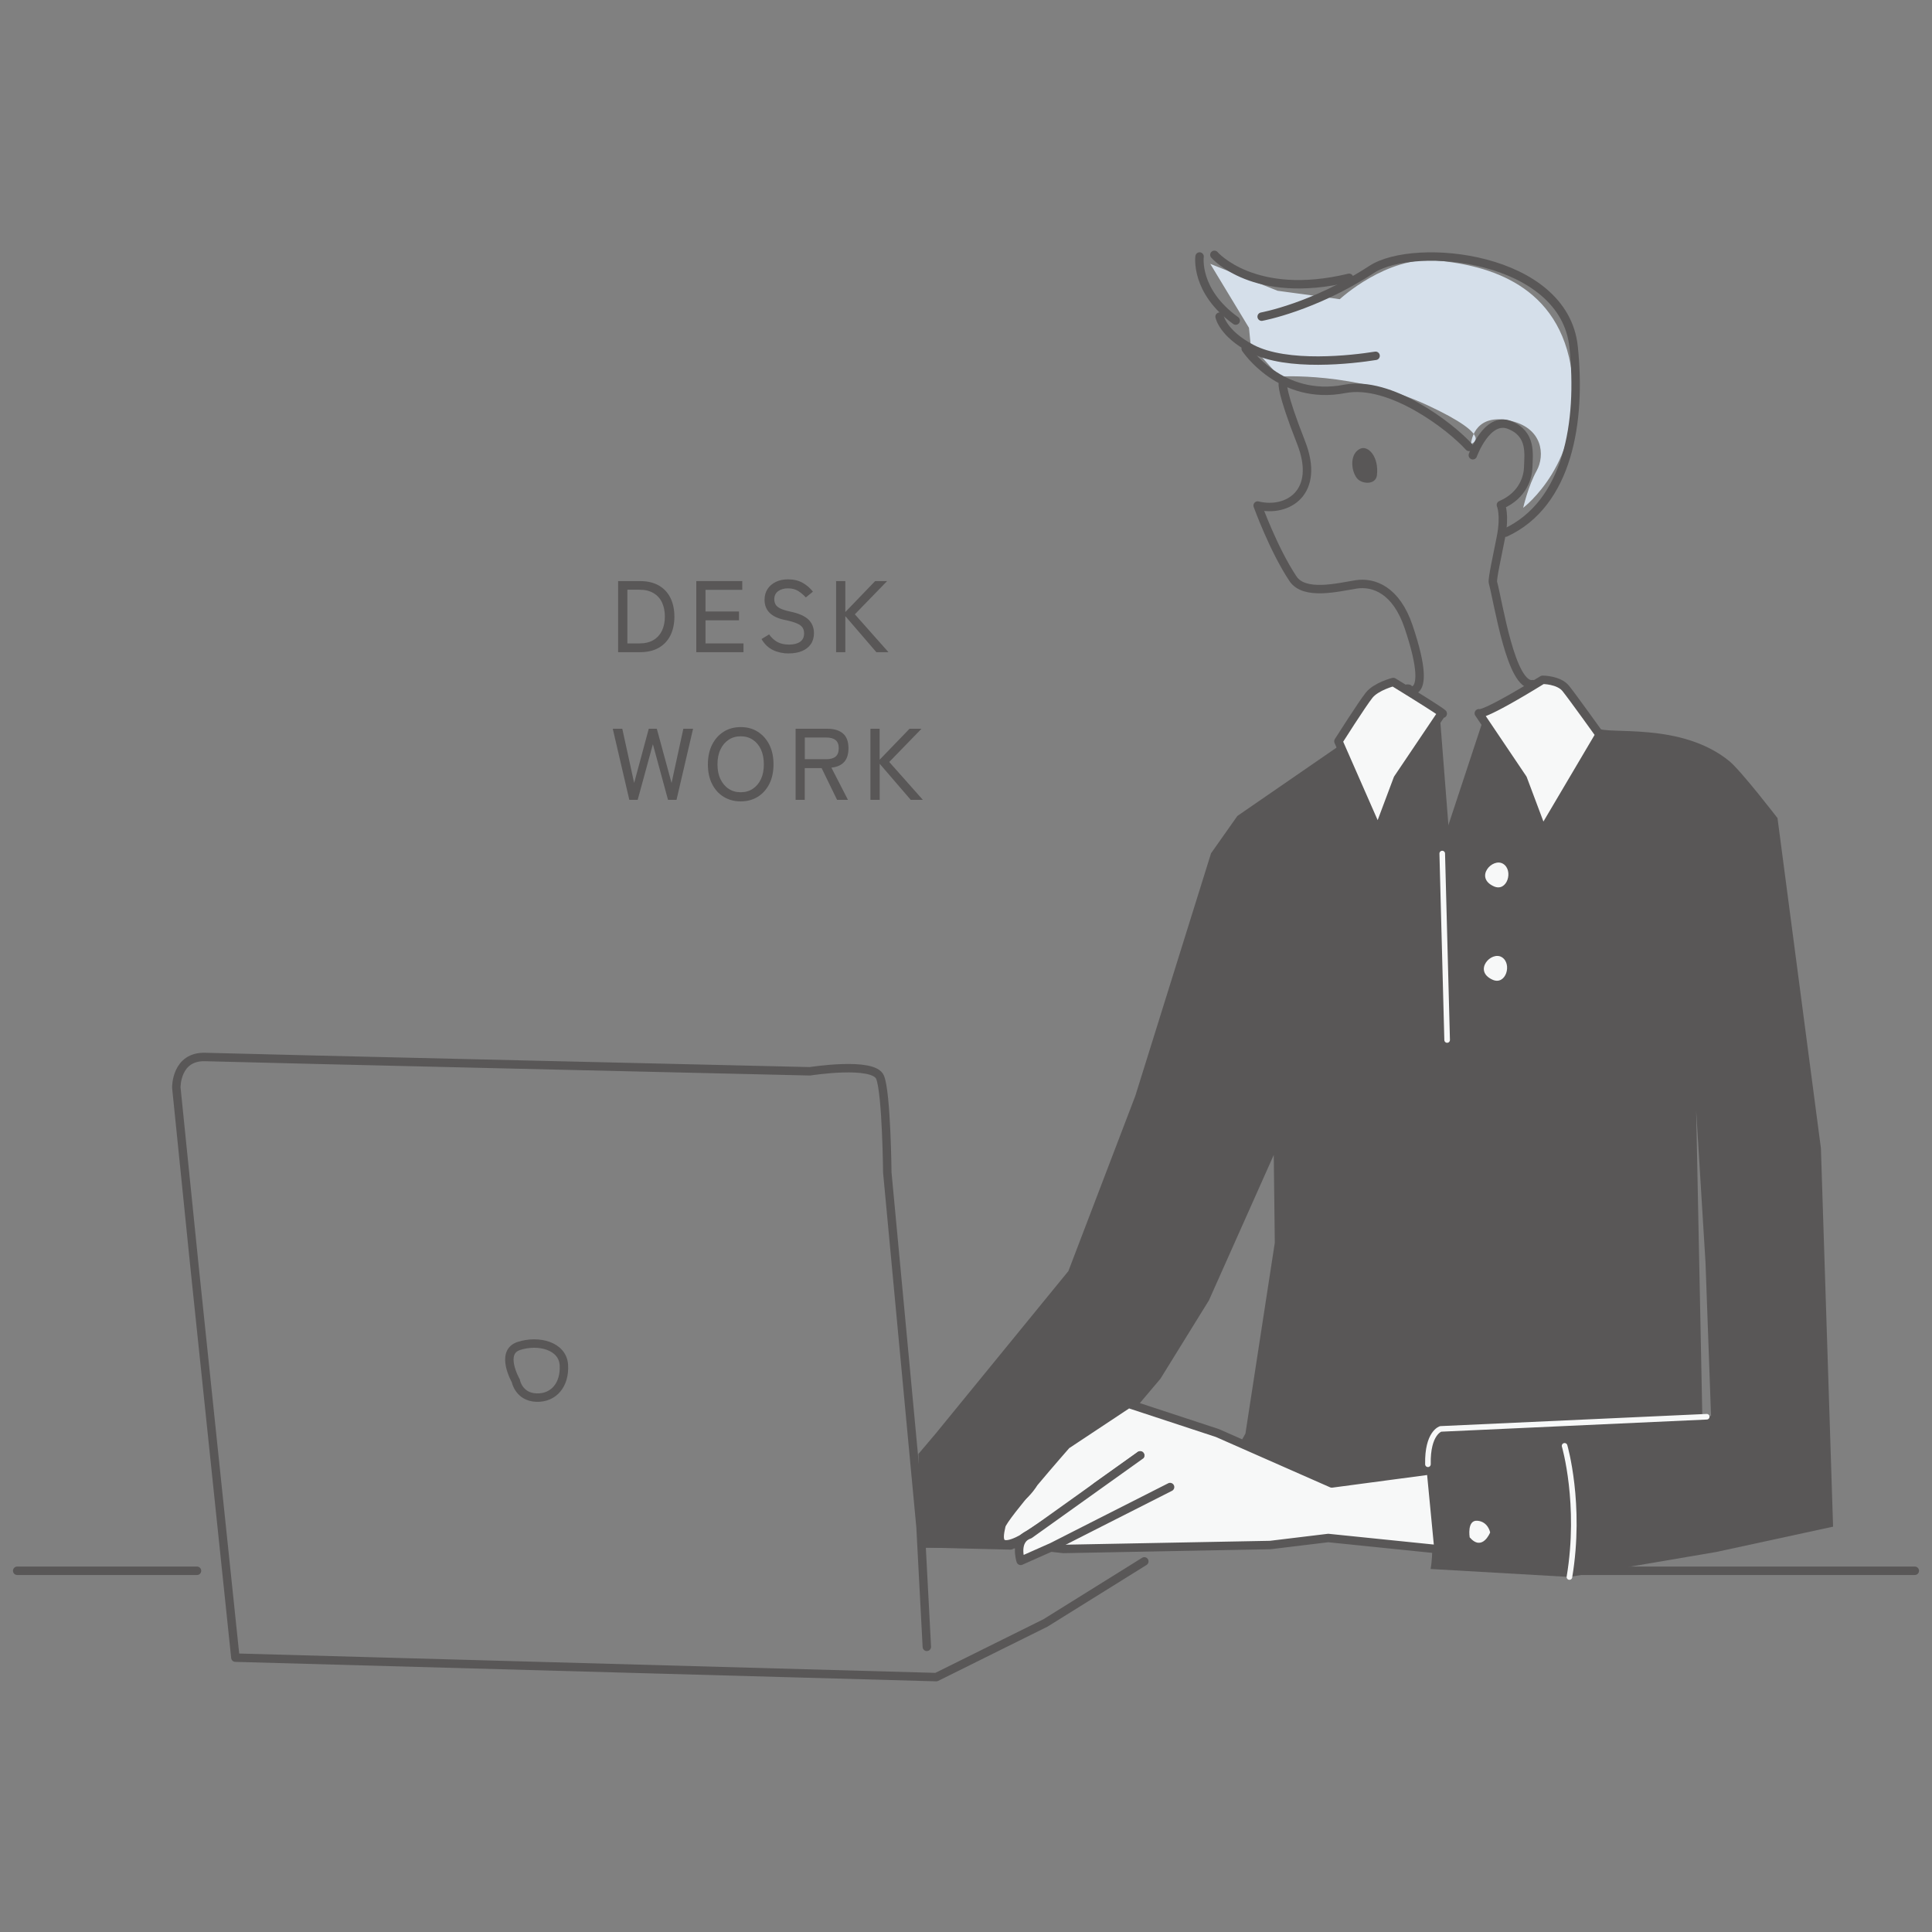 <?xml version="1.0" encoding="UTF-8"?>
<svg id="_レイヤー_1" data-name="レイヤー_1" xmlns="http://www.w3.org/2000/svg" viewBox="0 0 300 300">
  <rect x="0" y="0" width="300" height="300" fill="#808080" stroke="none"/>
  <defs>
    <style>
      .cls-1, .cls-2 {
        fill: none;
      }

      .cls-1, .cls-2, .cls-3 {
        stroke-linecap: round;
        stroke-linejoin: round;
      }

      .cls-1, .cls-3 {
        stroke: #595757;
        stroke-width: 1.31px;
      }

      .cls-4 {
        fill: #d5dfea;
      }

      .cls-5, .cls-3 {
        fill: #f7f8f8;
      }

      .cls-2 {
        stroke: #f7f8f8;
        stroke-width: .87px;
      }

      .cls-6 {
        fill: #595757;
      }
    </style>
  </defs>
  <g>
    <path class="cls-6" d="M95.98,101.27v-11.04h3.39c1.16,0,2.13.23,2.92.68.79.45,1.4,1.09,1.81,1.92s.62,1.8.62,2.92-.21,2.09-.62,2.92c-.42.83-1.02,1.47-1.81,1.92-.79.45-1.77.68-2.92.68h-3.39ZM97.42,99.91h1.86c.88,0,1.62-.18,2.2-.53.58-.35,1.02-.84,1.32-1.47.29-.62.44-1.35.44-2.17s-.15-1.56-.44-2.18c-.29-.62-.73-1.11-1.32-1.46-.58-.35-1.32-.53-2.2-.53h-1.86v8.32Z"/>
    <path class="cls-6" d="M108.12,101.27v-11.04h7.14v1.36h-5.71v3.36h5.2v1.37h-5.2v3.59h5.9v1.36h-7.33Z"/>
    <path class="cls-6" d="M122.49,101.47c-.88,0-1.7-.17-2.44-.52-.74-.35-1.34-.92-1.8-1.72l1.18-.72c.35.5.77.89,1.26,1.17.49.27,1.11.41,1.84.41s1.31-.15,1.72-.44c.41-.29.61-.72.61-1.29,0-.34-.07-.63-.22-.88-.15-.25-.44-.47-.88-.67-.44-.2-1.11-.39-2-.57-2.03-.44-3.04-1.48-3.04-3.11,0-.63.15-1.18.46-1.66.3-.47.73-.84,1.28-1.11.55-.27,1.18-.4,1.91-.4.88,0,1.64.18,2.28.55s1.16.82,1.58,1.36l-1.1.9c-.34-.37-.72-.69-1.15-.98-.43-.28-.97-.43-1.62-.43-.61,0-1.12.14-1.52.43-.4.29-.61.71-.61,1.27,0,.29.07.56.2.8.13.24.38.44.73.62s.88.34,1.56.49c1.3.27,2.24.68,2.81,1.23.57.55.86,1.26.86,2.13,0,.67-.17,1.24-.5,1.71s-.79.82-1.37,1.06c-.58.24-1.26.36-2.03.36Z"/>
    <path class="cls-6" d="M129.83,101.27v-11.04h1.43v4.81l4.63-4.81h1.86l-5.01,5.16,5.22,5.88h-1.88l-4.82-5.6v5.6h-1.43Z"/>
    <path class="cls-6" d="M97.72,124.2l-2.57-11.04h1.48l1.84,8.42,2.27-8.42h1.25l2.29,8.42,1.83-8.42h1.51l-2.57,11.04h-1.32l-2.35-8.64-2.36,8.64h-1.29Z"/>
    <path class="cls-6" d="M115.02,124.44c-1,0-1.88-.24-2.65-.71-.77-.47-1.37-1.14-1.8-2-.44-.86-.65-1.88-.65-3.04s.22-2.18.65-3.05c.44-.87,1.04-1.54,1.8-2.02.77-.48,1.65-.72,2.65-.72s1.88.24,2.64.72c.76.48,1.36,1.15,1.8,2.02.44.87.65,1.88.65,3.05s-.22,2.18-.65,3.04c-.44.86-1.04,1.53-1.8,2-.76.47-1.64.71-2.64.71ZM115.02,123.02c.71,0,1.34-.18,1.88-.54.54-.36.96-.86,1.26-1.5s.45-1.41.45-2.29-.15-1.66-.45-2.31-.72-1.15-1.26-1.51c-.54-.36-1.17-.54-1.88-.54s-1.34.18-1.88.54-.96.86-1.27,1.51-.46,1.42-.46,2.31.15,1.65.46,2.29.73,1.15,1.27,1.5c.54.36,1.17.54,1.88.54Z"/>
    <path class="cls-6" d="M123.54,124.2v-11.04h4.93c1.04,0,1.85.24,2.42.73.57.48.86,1.25.86,2.3,0,.94-.23,1.65-.68,2.14s-1.11.78-1.97.87l2.57,5h-1.69l-2.4-4.93h-2.62v4.93h-1.43ZM124.97,117.89h3.33c.63,0,1.11-.13,1.44-.4.33-.27.5-.7.5-1.3s-.17-1.01-.5-1.28c-.33-.26-.81-.39-1.44-.39h-3.33v3.37Z"/>
    <path class="cls-6" d="M135.16,124.2v-11.04h1.43v4.81l4.64-4.81h1.86l-5.01,5.16,5.22,5.88h-1.88l-4.82-5.6v5.6h-1.43Z"/>
  </g>
  <path class="cls-4" d="M236.52,78.85s9.4-7.05,7.57-20.9c-1.83-13.84-13.06-16.72-20.9-17.5-7.84-.78-15.15,6.01-15.15,6.01l-9.66-1.31-10.45-4.18,6.01,9.93.26,2.61,4.44,4.96s11.75-.78,22.99,4.44c10.8,5.02,6.79,6.01,6.79,6.01,0,0,.26-4.7,5.75-3.66,5.49,1.04,5.75,5.49,4.44,7.84-1.31,2.35-2.09,5.75-2.09,5.75Z"/>
  <g>
    <polyline class="cls-6" points="192.4 224.37 207.99 232.52 234 229.43 225.85 140.16 223.6 111.41 215.63 107.18 207.48 116.13 192.14 126.7 188.05 132.5 176.29 170.17 165.9 197.37 145.28 222.62 142.61 225.77 142.93 237.13 143.12 240.32 157.92 240.44 180.2 214.08 187.72 201.92 198.72 177.25 197.57 161.05 197.95 192.97 193.39 222.61"/>
    <path class="cls-6" d="M248.05,113.06c1.64,1.09,12.9-1.02,20.46,5.11,1.82,1.48,7.5,8.86,7.5,8.86l6.74,51.26,1.89,58.77-18.14,3.93-22.79,3.88-21.57-1.24c.82-4.09-.41-16.28-.41-16.28-.55-.82,1.79-5.3,1.79-5.3l23.69.4,18.48-2.58-.86-23.85-1.45-23.55,1.01,50.14-33.37,2.33-.65-8.55-.86-30.09-.42-7.59-3.24-17.22-1.14-21.33-.76-9.14,6.15-18.63,9.46-3.45,8.49,4.13Z"/>
    <line class="cls-1" x1="242.74" y1="243.91" x2="297.33" y2="243.91"/>
    <line class="cls-1" x1="2.67" y1="243.91" x2="30.59" y2="243.91"/>
    <path class="cls-3" d="M229.63,110.76s.36.67,9.9-5.2c0,0,2.52-.01,3.61,1.35,1.09,1.36,5.25,7.17,5.25,7.17l-8.86,15-3.07-8.18-6.83-10.14Z"/>
    <path class="cls-3" d="M223.86,110.76s2.03,1.01-7.51-4.86c0,0-2.66.68-3.75,2.05-1.09,1.36-4.77,7.16-4.77,7.16l6.14,13.98,3.07-8.18,6.83-10.14Z"/>
    <path class="cls-3" d="M177.05,226l-6.7,4.77s-4.76,3.96-10.49,7.51c-5.73,3.55-4.64,0-4.37-1.36.27-1.36,10.1-12.55,10.1-12.55l9.64-6.39,13.8,4.54,17.77,7.83,15.39-2.05,1.18,12.27-17.12-1.75-9.01,1.09-32.12.61-7.57-.84,11.45-7.41,2.19-1.85,5.86-4.43Z"/>
    <path class="cls-3" d="M181.69,230.91l-11.01,5.58-7.28,3.7-4.91,2.18s-1.09-3.27,1.36-4.09l17.19-12.28"/>
    <path class="cls-1" d="M169.68,219.45l-8.19,3.55-10.1,12.01s4.09-.55,6-1.64,2.97-2.85,2.97-2.85"/>
    <path class="cls-1" d="M177.69,242.45l-15.35,9.56-16.95,8.41-108.84-3.02-6.33-60.57-2.84-27.95s-.1-4.92,4.54-4.75c4.64.16,93.85,2.22,93.85,2.22,0,0,9.88-1.56,10.89.93,1,2.49,1.12,14.78,1.12,14.78l5.16,55.06.98,18.6"/>
    <path class="cls-1" d="M80.11,214.44s-2.57-4.46.46-5.44c3.04-.99,6.83-.03,6.99,2.98.17,3.01-1.55,5.13-4.27,5.04-2.73-.1-3.19-2.57-3.19-2.57Z"/>
    <path class="cls-1" d="M199.2,59.57s-.32,1.13,2.83,9.14c3.07,7.8-2.13,10.93-6.74,9.79,0,0,2.45,6.81,5.48,11.36,1.78,2.67,7.01,1.33,9.78.89,2.78-.44,6.26.88,8.18,6.58,4.47,13.23-1.43,9.22,0,9.61"/>
    <path class="cls-1" d="M228.7,70.69s2.2-6.1,5.7-4.7c3.51,1.4,2.95,4.54,2.9,6.6-.03,1.31-.68,4.29-4.24,5.82,0,0,.69,1.51,0,5.03-.52,2.68-1.38,6.5-1.24,7,.85,3.1,2.82,16.36,6.21,15.8"/>
    <path class="cls-1" d="M189.38,49.17s.5,2.62,4.96,4.96c5.51,2.9,15.72,1.69,19.26,1.12"/>
    <path class="cls-1" d="M195.91,49.17s8.08-1.46,17.07-7.33c6.74-4.4,29.91-2.05,31.37,12.02,1.22,11.69-.87,24.33-10.58,28.85"/>
    <path class="cls-1" d="M188.57,39.57s6.12,7.14,20.92,3.57"/>
    <path class="cls-1" d="M186.27,39.83s-.77,5.36,5.61,9.95"/>
    <path class="cls-1" d="M193.43,54.14s5.39,8.18,15.37,6.25c7.06-1.37,16.41,5.79,19.31,9.01"/>
    <path class="cls-6" d="M232.03,150.02s-.63-3.76,1.67-3.55,2.72,2.51,2.72,2.51c0,0-1.67,4.18-4.39,1.05Z"/>
    <path class="cls-6" d="M232.67,177.07s-.63-3.76,1.67-3.55c2.3.21,2.72,2.51,2.72,2.51,0,0-1.67,4.18-4.39,1.05Z"/>
    <path class="cls-6" d="M233.41,200.49s-.63-3.76,1.67-3.55c2.3.21,2.72,2.51,2.72,2.51,0,0-1.67,4.18-4.39,1.05Z"/>
    <path class="cls-5" d="M228.21,238.71s-.45-2.72,1.21-2.57c1.67.15,1.97,1.82,1.97,1.82,0,0-1.21,3.03-3.18.76Z"/>
    <line class="cls-1" x1="143.54" y1="239.64" x2="156.94" y2="239.97"/>
    <path class="cls-1" d="M236.46,228.64s.68,9.89,1.02,11.93l.34,2.05"/>
    <path class="cls-6" d="M210.69,74.24c-.96-1.25-1.11-3.89.59-4.59,1.17-.48,2.86,1.26,2.53,4.14-.18,1.55-2.38,1.41-3.11.46Z"/>
    <path class="cls-2" d="M265.02,219.99l-41.31,1.89s-2.08.6-1.98,5.49"/>
    <path class="cls-2" d="M242.95,224.51s2.64,9.05.75,20.37"/>
    <path class="cls-5" d="M233.4,134.13c-1.65-1-4.49,2.12-1.44,3.5,2.08.94,3.09-2.49,1.44-3.5Z"/>
    <path class="cls-5" d="M233.2,148.63c-1.65-1-4.49,2.12-1.44,3.5,2.08.94,3.09-2.49,1.44-3.5Z"/>
    <line class="cls-2" x1="223.95" y1="132.54" x2="224.71" y2="161.49"/>
  </g>
</svg>